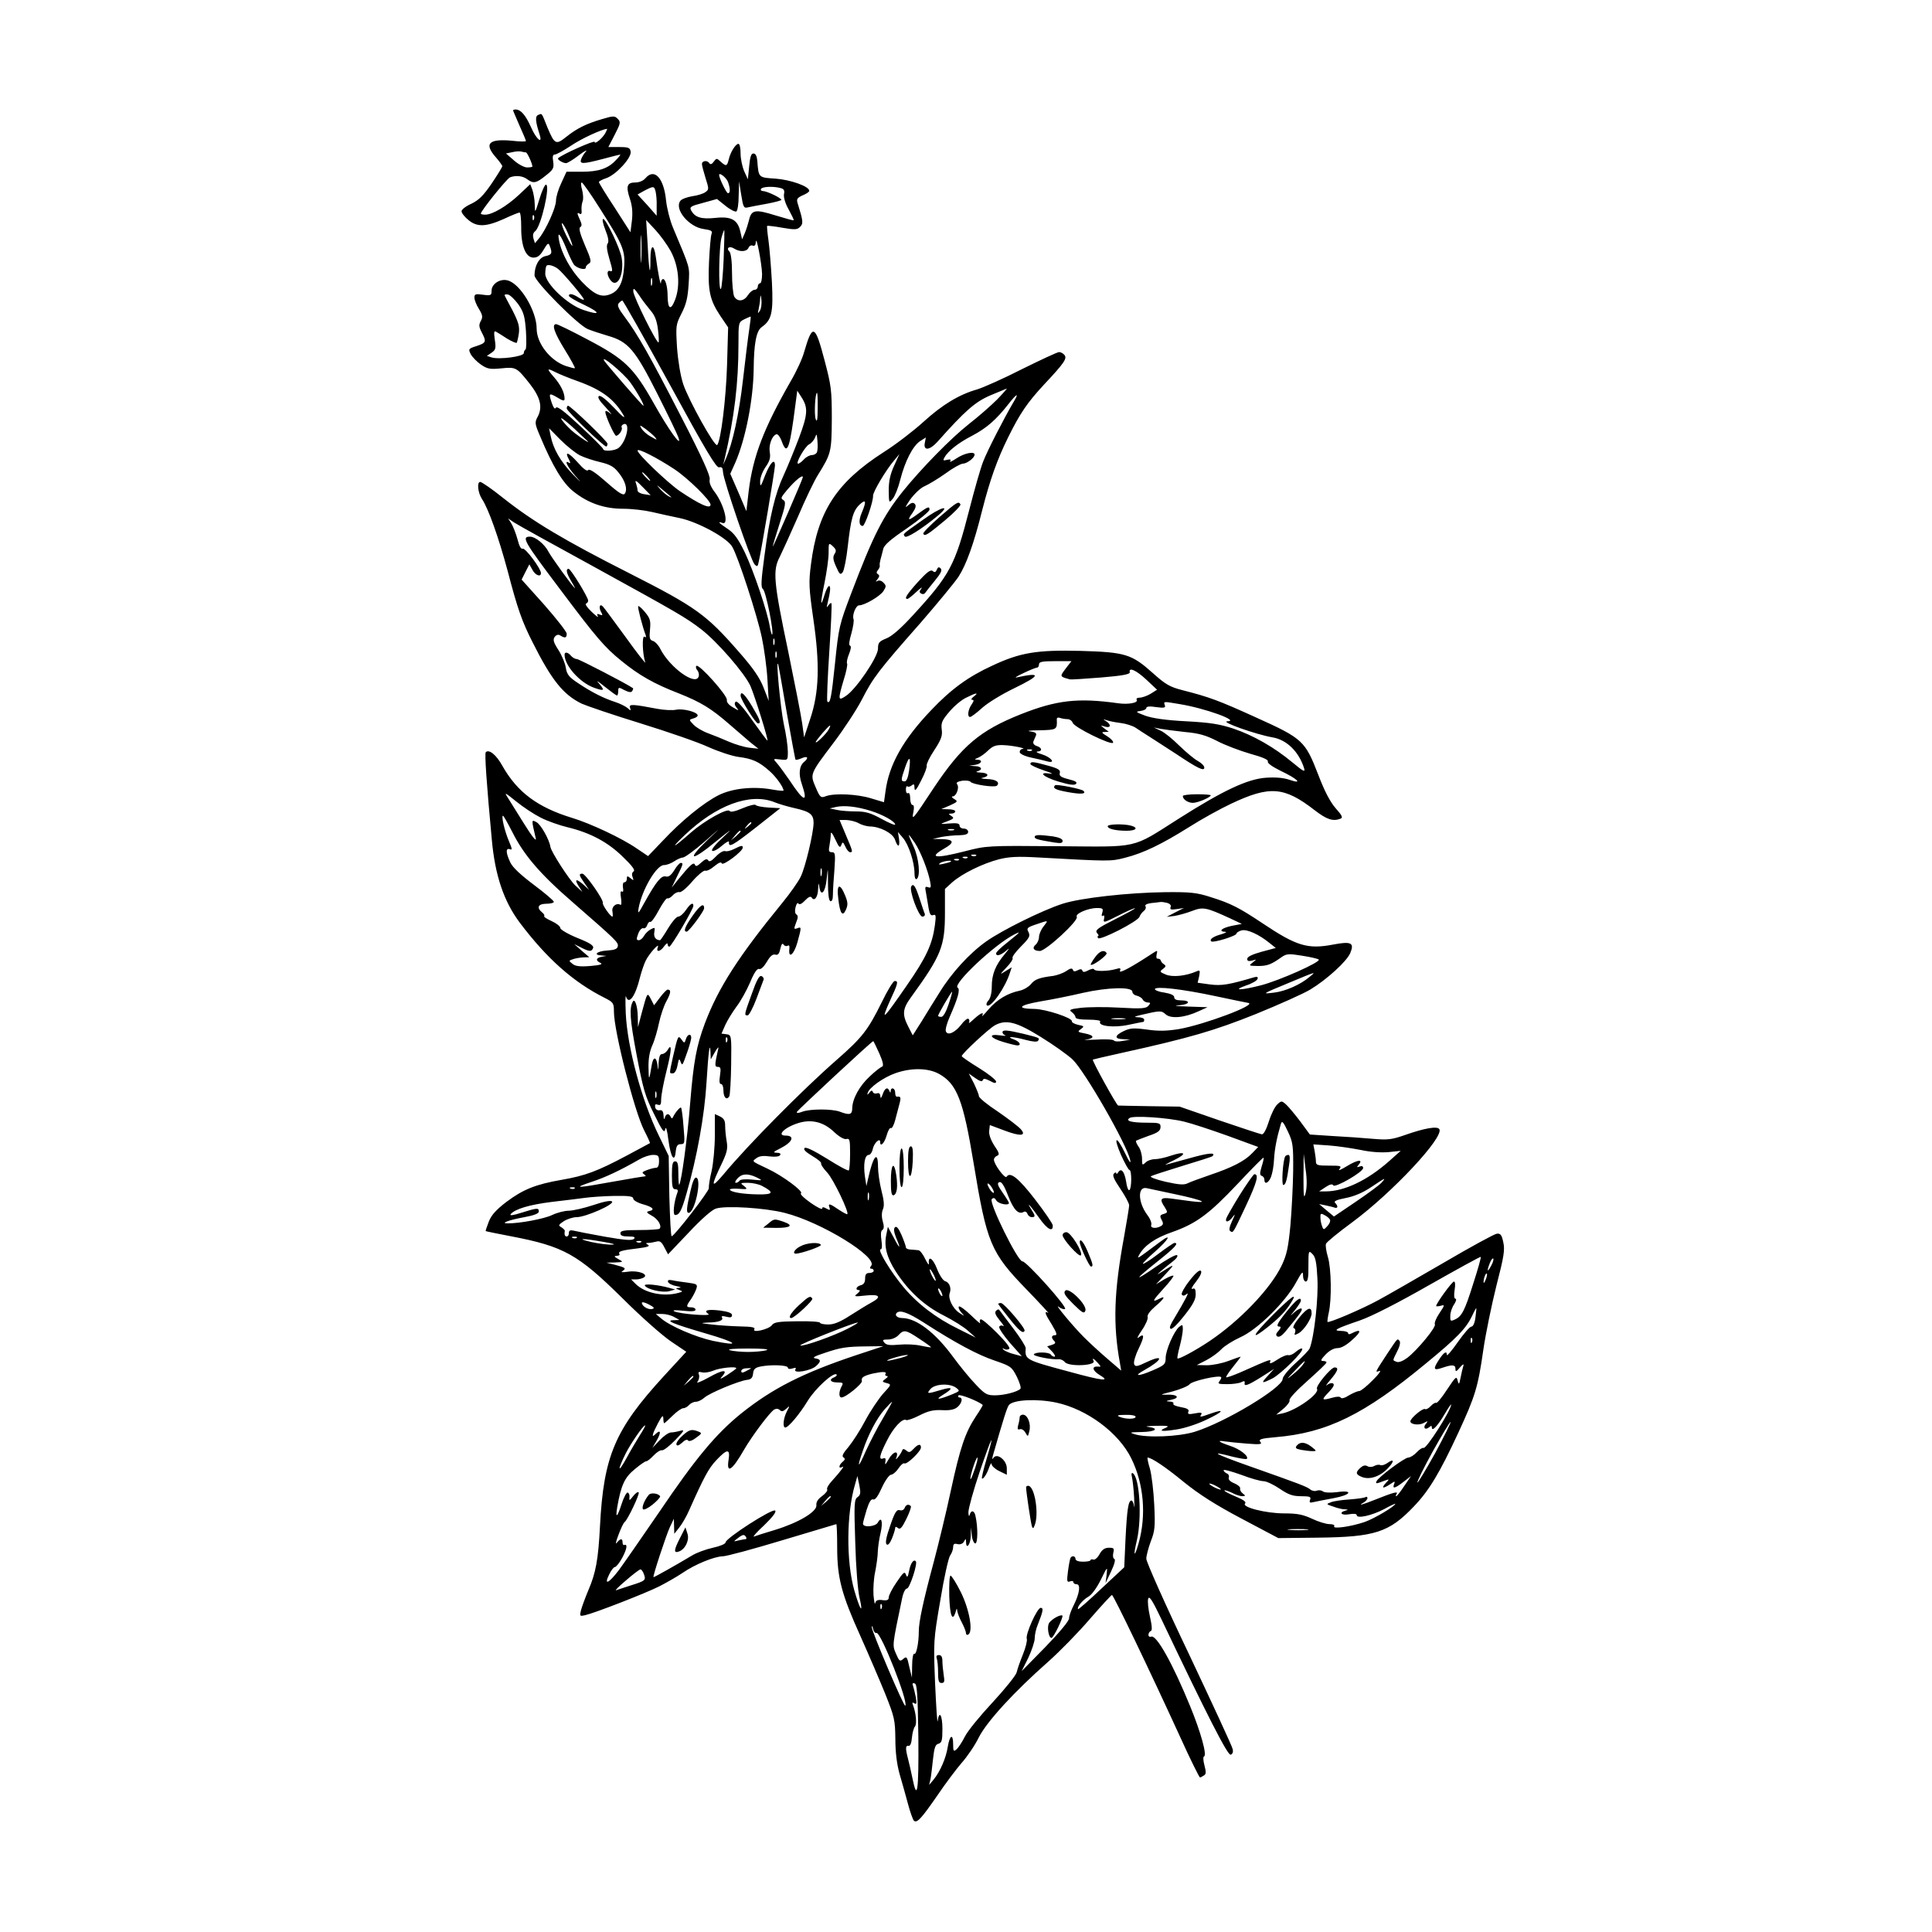 <?xml version="1.0" standalone="no"?>
<!DOCTYPE svg PUBLIC "-//W3C//DTD SVG 20010904//EN"
 "http://www.w3.org/TR/2001/REC-SVG-20010904/DTD/svg10.dtd">
<svg version="1.0" xmlns="http://www.w3.org/2000/svg"
 width="900pt" height="900pt" viewBox="0 0 900 900"
 preserveAspectRatio="xMidYMid meet">
<g transform="translate(0,900) scale(0.1,-0.1)"
fill="#000000" stroke="none">
<path d="M2390 8486 c0 -2 14 -34 30 -71 17 -37 30 -69 30 -72 0 -3 -27 -3
-61 1 -112 11 -136 -12 -79 -77 17 -19 30 -38 30 -41 0 -4 -22 -40 -49 -80
-39 -57 -60 -78 -95 -95 -25 -11 -46 -27 -46 -35 0 -8 14 -26 31 -40 41 -35
83 -33 166 4 36 17 69 30 73 30 5 0 8 -30 8 -67 -1 -89 21 -143 57 -143 19 0
31 9 47 36 19 32 23 35 29 18 13 -33 10 -41 -20 -47 -29 -6 -51 -44 -51 -90 0
-28 202 -231 248 -250 20 -8 62 -22 93 -31 95 -27 127 -64 229 -266 50 -99 95
-192 100 -207 20 -56 -45 34 -116 161 -92 163 -134 204 -306 294 -75 40 -141
72 -147 72 -22 0 -10 -38 40 -119 28 -45 49 -84 47 -86 -1 -2 -20 3 -42 10
-73 25 -136 106 -136 174 0 83 -77 211 -136 225 -35 9 -74 -17 -74 -48 0 -22
-3 -24 -40 -19 -34 5 -40 3 -40 -13 0 -11 9 -34 21 -53 17 -28 19 -38 9 -56
-10 -18 -9 -28 4 -53 23 -44 21 -49 -24 -64 -38 -12 -39 -14 -27 -38 7 -13 28
-35 47 -48 30 -21 43 -23 95 -18 69 7 72 5 133 -72 49 -63 60 -107 38 -151
-16 -29 -15 -34 10 -93 58 -139 106 -219 156 -258 68 -54 143 -80 231 -80 40
0 100 -7 134 -15 34 -8 93 -21 132 -29 83 -18 218 -91 242 -133 28 -47 117
-322 138 -423 11 -52 23 -140 26 -195 l6 -100 -24 62 c-18 46 -48 90 -113 164
-154 177 -202 211 -513 369 -304 154 -448 240 -588 351 -51 41 -99 74 -106 74
-16 0 -11 -50 8 -79 31 -47 78 -180 120 -336 46 -176 66 -233 116 -332 89
-177 143 -244 229 -286 25 -11 148 -53 275 -92 126 -39 268 -88 315 -110 47
-21 110 -42 140 -46 64 -8 96 -22 145 -66 30 -26 65 -75 65 -91 0 -2 -24 0
-52 5 -88 16 -185 6 -250 -26 -71 -36 -173 -119 -261 -213 l-68 -71 -52 35
c-69 48 -216 117 -302 143 -160 49 -255 119 -325 243 -28 51 -62 78 -77 63 -6
-5 4 -149 28 -406 15 -168 56 -289 131 -389 127 -168 250 -277 396 -350 39
-20 42 -24 42 -64 0 -90 95 -462 140 -551 17 -33 29 -60 28 -61 -2 -1 -50 -27
-108 -58 -139 -74 -194 -94 -303 -113 -121 -21 -179 -44 -258 -103 -48 -37
-70 -61 -82 -92 -9 -24 -16 -43 -14 -44 1 -1 54 -12 117 -24 247 -47 312 -84
520 -289 85 -85 187 -175 226 -201 l71 -48 -105 -114 c-228 -249 -280 -372
-297 -699 -8 -155 -19 -217 -55 -300 -15 -36 -30 -77 -34 -93 -6 -26 -5 -27
21 -21 49 12 278 101 344 134 35 18 84 46 109 63 58 40 147 76 186 77 18 0
143 34 279 75 137 41 250 75 251 75 2 0 4 -49 4 -108 0 -142 20 -218 108 -413
38 -85 90 -206 116 -270 43 -108 46 -122 47 -210 0 -62 7 -118 20 -164 11 -38
29 -101 39 -139 10 -38 23 -73 27 -77 14 -14 35 9 109 116 37 55 89 124 114
153 26 29 62 82 80 119 38 74 162 210 324 353 53 47 140 136 193 198 53 61
100 112 103 112 7 0 171 -341 318 -662 47 -104 89 -188 92 -188 3 0 11 4 18 9
11 6 11 16 3 47 -6 22 -7 40 -2 42 15 5 -16 115 -64 232 -81 198 -157 335
-182 326 -7 -3 -13 1 -13 8 0 8 5 16 11 18 7 2 6 23 -4 67 -8 36 -12 73 -8 84
5 14 19 -7 61 -95 212 -446 310 -638 323 -632 9 3 13 13 9 27 -2 12 -94 210
-203 441 -110 230 -199 430 -199 445 0 14 10 51 21 81 19 48 21 69 16 170 -3
63 -12 139 -20 168 -9 28 -13 52 -11 52 18 0 84 -44 169 -114 72 -58 147 -106
270 -171 l170 -90 183 2 c267 3 333 24 449 146 70 73 120 156 207 344 78 169
91 210 116 385 11 76 39 211 61 299 35 135 40 167 32 202 -7 34 -13 42 -30 40
-11 -1 -123 -62 -249 -136 -126 -73 -263 -152 -304 -174 -73 -40 -229 -107
-236 -101 -1 2 1 21 6 43 14 61 12 206 -4 259 -8 27 -12 54 -9 62 3 8 58 53
122 100 187 138 429 397 406 434 -9 15 -68 5 -159 -27 -63 -22 -81 -24 -151
-18 -44 4 -128 10 -187 13 l-106 7 -44 60 c-25 33 -55 69 -66 79 -21 19 -23
19 -42 1 -11 -10 -29 -46 -39 -79 -12 -37 -24 -61 -33 -60 -7 1 -96 30 -198
65 l-185 64 -140 2 c-77 1 -143 3 -146 3 -7 0 -123 210 -118 214 2 1 60 15
129 30 322 71 438 105 632 183 108 44 222 95 253 114 76 46 169 131 185 169
20 48 5 56 -79 40 -120 -23 -171 -7 -331 100 -108 72 -147 92 -240 121 -65 21
-94 24 -210 23 -174 -2 -397 -27 -480 -54 -96 -31 -283 -124 -355 -175 -78
-55 -163 -148 -218 -238 -23 -37 -61 -97 -83 -134 l-42 -66 -21 41 c-29 57
-27 82 14 138 140 193 157 236 157 391 l0 112 34 31 c47 41 141 87 217 107 48
12 88 14 177 9 342 -19 343 -19 410 -2 87 22 171 63 299 143 58 37 147 86 196
109 180 85 247 80 389 -30 57 -44 85 -53 120 -40 13 5 9 14 -22 49 -26 30 -52
80 -81 156 -61 158 -73 169 -288 266 -178 81 -220 96 -345 128 -58 15 -78 26
-138 80 -99 88 -127 97 -338 103 -203 5 -280 -8 -410 -69 -111 -51 -191 -109
-284 -207 -131 -137 -197 -255 -213 -379 l-7 -50 -60 18 c-64 20 -171 25 -211
10 -23 -9 -27 -6 -47 41 -27 63 -28 61 84 209 47 62 106 152 131 200 52 102
78 136 272 356 79 91 159 188 178 216 36 56 71 151 111 312 36 141 70 236 121
339 55 111 89 161 167 245 93 99 108 121 95 137 -6 8 -18 14 -25 14 -8 0 -85
-36 -172 -79 -86 -44 -181 -86 -210 -95 -85 -24 -163 -72 -250 -151 -45 -41
-128 -105 -185 -141 -221 -142 -308 -277 -339 -522 -11 -84 -10 -110 11 -256
31 -212 27 -342 -15 -466 l-28 -85 -9 65 c-5 36 -34 184 -64 330 -70 333 -74
383 -40 447 13 27 52 112 86 190 33 78 74 163 91 190 62 100 64 107 65 263 0
134 -3 155 -34 272 -44 168 -56 172 -95 38 -8 -30 -36 -91 -62 -135 -126 -220
-176 -350 -196 -511 l-11 -95 -37 87 -38 87 23 51 c48 110 84 292 86 436 1
119 12 178 37 196 47 33 55 67 48 209 -4 72 -11 159 -16 195 -5 35 -8 66 -6
68 2 1 34 -2 71 -9 58 -10 69 -9 82 4 16 16 15 26 -12 113 -5 17 0 23 24 34
17 7 31 16 31 21 0 21 -88 52 -158 57 -79 5 -78 4 -84 82 -2 23 -8 35 -18 35
-11 0 -16 -16 -20 -60 l-6 -60 -17 37 c-9 21 -17 58 -17 83 0 25 -4 45 -10 45
-13 0 -37 -38 -45 -72 -8 -33 -12 -34 -38 -11 -18 17 -19 17 -32 0 -8 -12 -15
-14 -20 -8 -9 16 -35 13 -35 -3 0 -7 8 -37 17 -66 16 -50 16 -53 -1 -65 -9 -7
-37 -16 -61 -19 -24 -4 -49 -13 -55 -21 -31 -38 39 -123 109 -132 34 -5 41 -9
36 -22 -4 -9 -9 -68 -12 -131 -6 -135 3 -177 53 -252 l36 -53 -5 -175 c-5
-161 -29 -354 -46 -373 -11 -11 -132 207 -158 283 -13 40 -24 106 -29 170 -6
103 -6 107 21 160 22 43 29 73 33 136 5 86 9 68 -73 264 -14 33 -28 89 -32
125 -10 105 -54 154 -96 105 -10 -12 -29 -20 -47 -20 -39 0 -45 -17 -26 -75
11 -32 14 -62 10 -101 l-7 -56 -73 114 c-41 62 -74 116 -74 120 0 3 15 12 34
18 45 15 118 94 114 123 -3 19 -9 22 -54 22 l-50 0 30 58 c27 52 28 59 14 73
-14 15 -21 15 -74 -1 -72 -21 -117 -43 -168 -84 -46 -37 -53 -33 -86 46 -28
70 -24 65 -42 58 -16 -6 -14 -30 6 -92 15 -48 -16 -21 -40 34 -25 56 -47 82
-71 83 -7 0 -13 -2 -13 -4z m431 -104 c-13 -25 -51 -57 -51 -43 0 9 -151 -58
-170 -76 -6 -5 21 -23 37 -23 6 0 33 16 60 37 26 20 41 27 32 17 -9 -10 -19
-27 -22 -36 -8 -23 8 -23 103 2 41 11 77 20 79 20 3 0 -6 -12 -20 -26 -36 -39
-80 -54 -159 -54 l-71 0 -24 -52 c-14 -29 -25 -66 -25 -83 0 -32 -46 -134 -78
-174 l-20 -24 -7 22 c-4 15 -2 26 8 34 28 22 72 217 50 217 -5 0 -19 -30 -30
-67 -21 -68 -21 -68 -22 -26 0 23 -6 54 -11 69 l-10 26 -53 -50 c-57 -53 -123
-92 -157 -92 -11 0 -20 2 -20 5 0 13 121 163 136 169 27 10 59 7 80 -9 28 -21
42 -19 86 17 36 28 39 35 35 65 -4 23 -2 33 7 33 8 0 42 19 77 42 49 33 138
74 167 78 1 0 -2 -8 -7 -18z m-371 -92 c6 0 30 -52 30 -66 0 -2 -11 -4 -25 -4
-13 0 -41 15 -61 33 l-37 32 29 6 c16 4 35 5 42 3 8 -2 17 -4 22 -4z m941
-137 c11 -31 12 -53 0 -53 -7 0 -41 70 -41 85 0 14 33 -12 41 -32z m-596 -125
c107 -168 119 -196 112 -275 -5 -71 -25 -109 -65 -124 -41 -16 -73 -2 -130 57
-54 56 -96 132 -108 195 -9 47 7 28 35 -41 12 -30 27 -62 34 -72 14 -18 56
-29 56 -14 -1 5 6 13 14 18 13 7 11 19 -18 85 -23 54 -30 80 -22 85 8 5 8 13
-1 33 -15 32 -15 38 -1 29 7 -4 10 3 8 17 -1 13 1 31 5 41 4 9 3 32 -2 52 -6
20 -7 36 -2 36 4 0 43 -55 85 -122z m689 6 c12 3 51 10 89 17 37 7 67 15 67
18 -1 9 -68 41 -86 41 -8 0 -12 5 -9 10 7 11 57 13 91 4 16 -4 20 -11 16 -29
-2 -15 6 -43 22 -71 14 -26 25 -48 23 -50 -1 -2 -40 9 -86 23 -93 29 -111 26
-122 -23 -4 -16 -12 -42 -19 -59 l-13 -30 -8 35 c-12 56 -42 73 -116 65 -66
-7 -95 2 -113 34 -9 17 -3 21 55 36 l65 18 40 -32 c22 -18 45 -29 50 -26 6 3
11 36 11 73 l2 67 10 -63 c9 -57 12 -63 31 -58z m-430 74 c3 -13 6 -43 5 -68
l0 -45 -44 50 -45 49 32 18 c43 22 45 22 52 -4z m-567 -130 c-3 -8 -6 -5 -6 6
-1 11 2 17 5 13 3 -3 4 -12 1 -19z m637 -147 c38 -70 46 -161 21 -227 -20 -52
-34 -45 -35 16 0 44 -10 80 -21 80 -5 0 -10 -8 -10 -17 -1 -19 -13 40 -24 120
-9 65 -25 59 -25 -10 0 -91 -7 -57 -13 67 l-7 115 43 -46 c23 -25 55 -69 71
-98z m-476 77 c29 -69 22 -71 -11 -3 -15 30 -23 55 -19 55 4 0 18 -23 30 -52z
m339 -120 c-2 -29 -3 -6 -3 52 0 58 1 81 3 53 2 -29 2 -77 0 -105z m384 5 c-3
-72 -9 -135 -13 -139 -12 -11 -9 196 3 239 6 22 12 37 13 35 1 -1 0 -62 -3
-135z m179 -70 c0 -24 -4 -43 -10 -43 -5 0 -10 -7 -10 -15 0 -8 -7 -15 -15
-15 -8 0 -22 -11 -31 -25 -19 -30 -49 -32 -64 -6 -5 11 -10 60 -10 108 0 55
-5 94 -12 101 -17 17 0 28 22 14 27 -17 59 -15 67 4 3 8 12 13 19 10 9 -4 14
2 15 17 2 35 28 -103 29 -150z m-950 24 c22 -17 120 -133 120 -142 0 -4 -11 0
-25 9 -26 17 -45 21 -45 8 0 -5 32 -24 71 -42 79 -38 77 -51 -3 -24 -74 24
-178 123 -178 169 0 17 3 34 6 37 7 8 35 0 54 -15z m437 -74 c-3 -10 -5 -4 -5
12 0 17 2 24 5 18 2 -7 2 -21 0 -30z m-6 -120 c20 -23 29 -48 34 -88 4 -31 5
-58 3 -60 -8 -8 -118 214 -118 238 0 18 4 15 27 -18 14 -22 39 -54 54 -72z
m-617 30 c25 -36 31 -56 36 -125 3 -46 2 -84 -2 -86 -4 -2 -8 -10 -8 -17 0
-16 -115 -31 -150 -20 l-22 7 22 15 c19 13 21 21 15 60 -5 36 -4 44 7 37 7 -4
30 -18 51 -32 22 -13 41 -21 44 -19 2 3 7 23 10 44 4 32 -2 52 -28 104 -19 35
-36 68 -38 72 -2 5 5 7 15 5 10 -2 31 -22 48 -45z m1126 -30 c-10 -16 -11 -15
-6 7 3 14 7 36 7 50 2 19 3 18 6 -7 2 -18 -1 -41 -7 -50z m-420 -344 c168
-308 217 -390 230 -386 13 3 17 -2 18 -22 1 -36 130 -413 147 -430 12 -12 15
-11 19 10 12 50 76 431 76 450 0 37 -22 14 -46 -46 -19 -51 -23 -56 -23 -30
-1 17 10 47 25 69 20 28 24 45 20 69 -6 33 10 78 31 84 6 2 17 -12 24 -31 23
-65 35 -43 55 99 l18 135 18 -28 c33 -50 32 -80 -10 -192 -22 -58 -54 -136
-71 -173 -40 -85 -66 -194 -90 -377 -16 -119 -17 -146 -7 -154 14 -11 52 -203
43 -212 -2 -3 -7 14 -11 37 -11 69 -75 259 -117 347 -31 63 -49 88 -79 108
-42 28 -50 37 -25 28 33 -13 8 88 -38 147 -17 23 -24 42 -21 56 4 15 -35 102
-132 290 -146 284 -204 387 -265 468 -28 37 -35 53 -27 62 6 7 14 13 17 13 4
0 103 -176 221 -391z m370 255 c-5 -32 -18 -138 -29 -234 -18 -157 -48 -296
-81 -370 l-11 -25 6 25 c46 196 65 354 65 537 0 101 0 102 28 116 15 7 28 13
29 12 1 -1 -2 -28 -7 -61z m-555 -244 c32 -44 69 -110 62 -110 -5 0 -170 191
-182 209 -20 34 89 -57 120 -99z m-345 45 c16 -8 62 -27 102 -41 111 -40 170
-84 213 -159 10 -18 -7 -5 -43 34 -37 39 -65 61 -72 56 -8 -5 2 -22 32 -53 23
-26 33 -38 21 -28 -15 12 -23 15 -23 7 0 -19 42 -111 50 -111 13 0 32 29 26
39 -3 5 1 11 9 15 34 12 13 -83 -24 -111 -18 -14 -71 -17 -71 -5 0 4 -48 52
-106 106 -74 69 -108 95 -114 87 -5 -9 -11 -2 -19 20 -16 48 -14 50 24 28 29
-18 35 -18 35 -6 0 28 -18 64 -50 101 -35 40 -33 43 10 21z m2055 -126 c-28
-28 -86 -79 -131 -114 -85 -67 -221 -206 -309 -315 -92 -115 -138 -206 -240
-475 -55 -144 -58 -157 -75 -323 -17 -165 -23 -193 -36 -180 -3 3 1 107 9 229
8 123 13 226 10 229 -2 2 -9 -2 -14 -10 -8 -12 -9 -11 -5 5 14 58 17 85 8 85
-5 0 -14 -18 -21 -41 -20 -66 -20 -41 0 56 10 50 19 112 19 139 0 48 0 49 19
32 16 -15 18 -22 9 -36 -9 -14 -8 -27 7 -60 16 -36 20 -40 31 -25 6 9 17 62
23 118 15 132 25 168 56 197 29 27 32 15 10 -37 -16 -37 -14 -63 4 -63 10 0
50 115 48 141 0 18 59 118 98 164 l25 30 -25 -55 c-18 -39 -25 -72 -25 -115 1
-59 1 -60 19 -38 10 12 26 52 35 89 22 86 58 156 92 179 l27 17 -5 -26 c-7
-37 23 -34 59 6 129 145 176 186 246 216 40 17 74 31 77 32 2 0 -18 -23 -45
-51z m-836 -41 c0 -53 -3 -67 -9 -51 -8 20 -3 123 6 123 2 0 4 -33 3 -72z
m913 30 c-42 -71 -122 -226 -142 -278 -12 -30 -41 -132 -65 -226 -66 -257 -90
-303 -263 -491 -55 -60 -97 -97 -123 -107 -34 -14 -39 -20 -39 -48 0 -39 -104
-192 -151 -221 -35 -23 -36 -17 -9 75 12 37 19 72 16 77 -3 5 1 25 9 44 9 22
11 37 5 39 -7 2 -4 23 6 57 8 29 13 59 10 67 -7 19 11 64 26 64 25 0 97 42
113 66 14 22 14 26 0 40 -8 9 -20 12 -27 8 -10 -6 -10 -4 0 8 9 12 10 18 2 23
-8 5 -8 10 0 20 6 7 10 17 8 21 -1 5 1 18 4 29 3 11 9 32 12 46 4 20 33 45
111 98 58 40 105 79 105 87 0 17 -8 14 -57 -22 -43 -32 -49 -30 -22 7 15 22
18 34 10 42 -8 8 -17 5 -33 -9 -14 -13 -10 -3 12 29 20 27 49 55 67 62 18 8
62 34 97 59 35 26 72 46 81 46 19 0 55 27 55 42 0 17 -48 7 -84 -17 -21 -14
-34 -20 -30 -14 5 9 1 10 -14 7 -18 -5 -20 -3 -13 10 17 31 65 69 131 103 66
35 110 73 168 147 39 50 51 55 24 10z m-1987 -181 c18 -17 -18 5 -57 35 -21
16 -48 44 -60 61 -19 28 32 -14 117 -96z m316 17 c12 -15 10 -15 -19 2 -19 10
-38 28 -44 38 -10 18 -8 17 19 -2 16 -12 36 -29 44 -38z m-350 -85 c22 -11 65
-25 96 -32 45 -11 63 -21 84 -48 32 -39 43 -78 30 -98 -7 -11 -26 0 -86 53
-51 45 -80 64 -85 56 -5 -7 -22 5 -49 36 -42 47 -63 55 -41 14 8 -15 8 -20 1
-16 -25 16 -9 -17 30 -62 32 -36 28 -33 -13 9 -57 59 -91 118 -103 179 l-7 35
52 -53 c29 -29 70 -62 91 -73z m1105 15 c-3 -8 -14 -14 -24 -14 -10 0 -27 -9
-37 -20 -10 -11 -22 -20 -27 -20 -14 0 31 79 51 90 11 5 23 20 28 32 7 20 8
18 11 -16 2 -21 1 -44 -2 -52z m-664 -80 c63 -42 168 -145 168 -165 0 -22 -49
0 -143 63 -58 40 -197 173 -197 189 0 13 90 -33 172 -87z m-127 -34 c10 -11
16 -20 13 -20 -3 0 -13 9 -23 20 -10 11 -16 20 -13 20 3 0 13 -9 23 -20z m725
-3 c0 -8 -140 -330 -140 -323 0 6 15 54 32 108 27 83 30 100 18 108 -12 7 -12
11 0 27 40 52 90 97 90 80z m-742 -50 l33 -34 -31 5 c-16 2 -30 10 -30 17 0 7
-3 20 -6 29 -9 24 -2 20 34 -17z m127 -41 c6 -4 1 -4 -10 2 -11 6 -29 21 -40
34 -19 22 -19 22 10 -2 17 -14 35 -29 40 -34z m-355 -328 c389 -214 424 -234
497 -290 74 -57 202 -204 229 -264 21 -49 85 -254 79 -254 -2 0 -34 43 -71 95
-44 63 -71 92 -77 86 -7 -7 -5 -16 4 -27 13 -16 11 -16 -17 1 -19 11 -30 24
-28 34 5 19 -130 170 -142 159 -4 -4 -2 -14 5 -21 6 -8 9 -21 5 -30 -16 -42
-134 44 -178 130 -8 17 -24 34 -34 37 -16 5 -18 14 -14 54 4 41 0 52 -23 80
-15 18 -29 31 -32 28 -4 -3 20 -96 35 -135 3 -9 1 -12 -6 -7 -12 7 -9 -84 4
-119 4 -11 -37 41 -90 115 -54 74 -102 139 -107 144 -14 16 -21 -1 -10 -23 10
-17 9 -20 -5 -14 -13 5 -15 3 -9 -8 4 -8 -9 2 -29 21 -20 19 -32 36 -26 38 5
2 10 8 10 14 0 15 -81 148 -91 148 -15 0 -10 -21 13 -59 12 -20 19 -34 16 -31
-15 13 -110 145 -123 170 -18 35 -61 70 -86 70 -41 0 -29 -21 140 -245 168
-224 208 -271 285 -333 83 -68 154 -108 268 -152 103 -41 151 -70 238 -146 31
-27 73 -63 94 -81 l39 -31 -44 5 c-24 3 -66 16 -94 28 -27 12 -71 30 -96 39
-25 9 -56 27 -68 40 -22 23 -22 23 -2 29 12 3 21 9 21 14 0 16 -66 33 -99 27
-17 -4 -57 -2 -89 4 -115 22 -134 23 -127 5 5 -15 4 -15 -12 -1 -10 8 -36 21
-58 28 -52 17 -107 44 -171 87 -43 28 -53 41 -58 71 -3 21 -18 58 -34 83 -24
37 -27 49 -18 62 8 10 17 13 27 6 21 -13 29 -11 29 9 0 9 -48 70 -105 135
l-105 117 18 36 18 35 14 -25 c13 -26 40 -36 40 -16 0 21 -72 118 -85 114 -8
-3 -16 11 -24 43 -7 26 -20 59 -28 73 l-16 25 28 -19 c16 -11 185 -104 375
-208z m837 -360 c-3 -7 -5 -2 -5 12 0 14 2 19 5 13 2 -7 2 -19 0 -25z m10 -60
c-3 -7 -5 -2 -5 12 0 14 2 19 5 13 2 -7 2 -19 0 -25z m1347 -53 c-28 -37 -28
-37 21 -50 6 -1 71 3 145 9 98 8 134 15 133 24 -6 26 30 10 78 -35 l49 -46
-30 -19 c-17 -10 -40 -18 -51 -18 -11 0 -17 -4 -14 -10 9 -14 -39 -23 -87 -16
-186 26 -285 15 -452 -51 -191 -76 -275 -147 -406 -343 -98 -149 -104 -156
-95 -112 4 20 3 32 -4 32 -6 0 -11 14 -11 31 0 17 -4 28 -10 24 -6 -3 -10 4
-10 16 0 12 3 19 7 16 3 -4 12 -2 20 4 10 9 13 6 13 -12 1 -18 9 -9 31 35 17
32 28 63 26 70 -2 6 13 38 35 71 32 49 39 67 35 96 -4 31 1 43 35 83 22 26 57
56 79 66 45 23 62 26 35 5 -11 -8 -14 -15 -7 -15 9 0 8 -6 -3 -22 -17 -24 -21
-58 -7 -58 5 0 31 19 57 43 27 24 93 64 147 90 126 61 130 77 12 51 -11 -2 4
7 34 21 29 14 57 25 62 25 5 0 9 7 9 15 0 12 15 15 76 15 l75 0 -27 -35z
m-1299 -205 c21 -118 39 -217 41 -219 2 -2 15 1 29 7 27 12 34 2 11 -17 -23
-19 -27 -57 -11 -103 31 -91 10 -85 -57 17 -23 33 -49 69 -59 80 -19 21 -18
21 16 17 35 -4 35 -4 35 37 0 23 -8 81 -19 129 -15 72 -38 311 -26 277 2 -5
20 -107 40 -225z m1830 40 c118 -19 283 -79 223 -80 -39 -1 134 -62 210 -75
66 -11 123 -67 147 -144 6 -20 -3 -15 -54 27 -84 70 -181 126 -276 158 -64 21
-108 28 -220 34 -96 5 -156 14 -190 26 -45 17 -47 19 -22 22 15 2 27 8 27 14
0 7 16 9 46 4 38 -5 45 -3 40 9 -6 18 -8 18 69 5z m-523 -70 c11 0 22 -8 25
-17 6 -21 180 -106 188 -93 3 5 -9 19 -27 30 -26 16 -29 20 -13 20 l20 1 -20
15 c-20 16 -20 16 3 9 26 -8 30 9 5 25 -16 10 -16 11 2 5 11 -4 40 -10 65 -13
25 -3 56 -13 70 -22 14 -10 46 -30 71 -46 25 -16 77 -50 116 -75 103 -69 133
-83 133 -65 0 9 -14 22 -30 31 -17 9 -55 41 -86 71 -30 30 -69 62 -87 70 l-32
15 30 -6 c17 -3 68 -10 115 -15 67 -6 99 -16 150 -42 36 -19 105 -45 153 -59
58 -16 86 -28 83 -36 -3 -8 20 -24 58 -43 80 -38 108 -65 44 -43 -29 10 -65
13 -111 10 -85 -6 -197 -58 -405 -190 -225 -143 -180 -132 -567 -129 -326 3
-331 2 -428 -23 -141 -36 -175 -32 -97 13 48 27 44 42 -13 43 l-42 1 40 9 c22
4 59 8 83 8 30 1 42 5 42 16 0 8 -9 15 -20 15 -11 0 -20 6 -20 14 0 10 -12 13
-47 10 -45 -4 -46 -3 -18 7 40 15 42 18 25 29 -13 8 -12 10 3 10 9 0 17 5 17
10 0 6 -15 10 -32 10 l-33 1 40 17 c37 17 38 19 20 30 -11 6 -14 12 -7 12 17
0 32 42 21 56 -7 8 1 13 23 17 18 2 36 0 39 -5 8 -12 112 -28 123 -18 16 16
-5 30 -47 31 -23 1 -32 4 -19 6 33 7 27 23 -10 24 -18 1 -25 3 -15 6 27 7 20
23 -10 24 l-28 2 28 4 c30 5 37 23 10 24 -15 0 -14 2 3 9 12 5 33 20 47 34 21
20 35 26 69 25 42 -1 115 -16 91 -18 -7 0 -13 -7 -13 -14 0 -8 21 -19 53 -26
28 -6 63 -14 76 -18 41 -11 19 19 -25 33 -21 6 -31 12 -21 13 24 1 22 18 -4
26 -12 4 -18 12 -15 21 3 8 9 20 12 28 4 11 -4 16 -28 19 -18 2 2 5 45 5 80 2
82 3 80 50 -1 8 5 11 14 8 8 -3 24 -6 35 -6z m-1111 -47 c-11 -21 -61 -70 -61
-60 0 7 60 77 66 77 3 0 0 -8 -5 -17z m946 -99 c-3 -3 -12 -4 -19 -1 -8 3 -5
6 6 6 11 1 17 -2 13 -5z m-572 -93 c-5 -34 -12 -51 -21 -51 -18 0 -18 6 2 64
20 59 28 53 19 -13z m-1716 -220 c31 -16 88 -36 126 -45 107 -26 188 -70 257
-138 42 -40 58 -62 50 -67 -8 -5 -10 -15 -5 -27 6 -17 5 -17 -10 -5 -15 12
-17 11 -17 -3 0 -9 -5 -16 -11 -16 -7 0 -9 -10 -7 -25 3 -15 1 -22 -5 -18 -7
4 -8 -7 -4 -31 3 -20 2 -34 -3 -31 -18 11 -42 -8 -37 -31 2 -13 2 -24 0 -24
-10 0 -48 55 -45 64 5 14 -81 136 -95 136 -18 0 -16 -7 9 -43 l22 -32 -25 23
c-34 30 -45 28 -24 -5 l18 -28 -33 30 c-30 29 -112 156 -116 180 -5 34 -45
105 -65 115 -24 13 -24 13 -3 -76 3 -17 -18 10 -53 66 -32 52 -68 108 -78 125
-17 26 -12 23 39 -18 33 -27 85 -61 115 -76z m1086 73 c22 -9 66 -22 98 -29
71 -16 87 -29 87 -69 -1 -48 -38 -205 -60 -250 -11 -23 -49 -77 -85 -121 -207
-253 -298 -396 -361 -561 -40 -107 -53 -178 -69 -373 -13 -165 -41 -369 -51
-380 -2 -2 -4 21 -4 52 0 44 -3 57 -15 57 -12 0 -15 -14 -15 -65 0 -53 3 -65
16 -65 11 0 14 -5 9 -17 -16 -44 -22 -103 -10 -103 20 0 30 20 53 100 49 169
84 365 93 515 9 146 16 201 19 140 l1 -30 20 35 c11 19 18 26 15 15 -17 -76
-18 -85 -2 -85 13 0 15 -7 10 -40 -4 -27 -3 -40 5 -40 6 0 11 -13 11 -29 0
-33 14 -48 27 -29 4 7 8 75 9 150 2 136 1 137 -22 140 l-23 3 18 41 c10 22 34
60 52 85 19 24 47 75 63 112 19 46 33 66 42 63 9 -3 22 10 36 33 15 26 27 37
39 34 13 -4 19 4 24 27 5 22 10 28 15 20 4 -7 13 -9 19 -6 7 5 10 -1 8 -15 -5
-47 21 -27 37 29 20 72 20 76 1 68 -18 -6 -18 -5 -5 30 8 19 8 29 0 34 -7 4
-8 18 -4 34 4 16 10 23 13 17 5 -7 16 -2 31 14 16 17 26 21 31 14 12 -20 29 1
30 39 2 31 3 33 6 9 7 -47 28 -24 34 39 6 57 6 56 6 -20 0 -52 4 -81 11 -84 8
-2 12 9 12 30 0 18 3 70 7 116 5 74 4 82 -12 82 -14 0 -16 6 -11 31 3 17 6 41
6 53 0 14 7 6 21 -24 17 -37 22 -42 28 -27 6 17 8 16 19 -7 6 -14 16 -26 22
-26 14 0 13 3 -20 81 l-29 69 32 0 c18 -1 43 -7 57 -15 14 -8 36 -14 50 -15
49 0 108 -31 119 -61 13 -39 24 -37 19 3 l-5 32 23 -27 c27 -31 54 -115 54
-164 0 -20 4 -32 10 -28 19 12 11 98 -15 153 -13 28 -23 52 -21 52 2 0 14 -17
28 -37 27 -41 61 -128 71 -180 5 -27 4 -31 -10 -26 -14 5 -15 1 -9 -28 3 -19
9 -51 12 -71 5 -27 10 -35 21 -31 13 5 14 -2 8 -48 -12 -88 -40 -149 -131
-280 -110 -159 -123 -172 -80 -75 40 86 42 96 24 96 -7 0 -34 -44 -60 -98 -65
-131 -90 -164 -211 -270 -159 -139 -415 -398 -526 -532 -59 -70 -61 -59 -9 49
25 53 29 70 23 105 -4 22 -7 55 -7 72 0 24 -6 34 -24 43 l-24 11 0 -100 c0
-54 -7 -129 -15 -165 -9 -36 -14 -72 -13 -80 3 -12 -160 -223 -173 -224 -4 -1
-8 83 -11 187 l-3 187 -46 95 c-80 163 -147 413 -154 570 -2 52 -2 87 1 78 13
-42 44 1 65 88 7 27 19 63 27 79 17 34 67 89 56 62 -9 -25 12 -21 30 5 9 12
16 17 16 10 0 -6 3 -12 8 -12 9 0 112 175 112 190 0 19 -15 10 -35 -20 -11
-16 -27 -30 -35 -30 -9 0 -30 -25 -48 -55 -18 -30 -35 -55 -37 -55 -20 0 -31
15 -27 37 4 23 3 24 -16 14 -12 -6 -26 -20 -32 -31 -6 -11 -17 -20 -24 -20
-12 0 -12 6 -3 30 6 17 17 28 24 26 6 -3 15 4 18 15 4 10 10 17 14 14 5 -2 23
22 40 55 18 33 36 58 40 55 5 -2 16 4 26 15 9 10 23 16 30 14 7 -3 34 19 60
50 26 30 53 52 60 50 7 -3 26 6 43 21 21 17 32 21 34 13 5 -14 98 56 98 73 0
12 -6 11 -40 -6 -16 -8 -35 -13 -42 -10 -8 3 -27 -8 -43 -25 -20 -21 -31 -27
-36 -18 -6 9 -14 6 -32 -10 -19 -18 -26 -20 -30 -10 -6 14 -23 -2 -80 -72
l-28 -35 25 52 c29 58 30 63 17 63 -5 0 -19 -15 -30 -34 -15 -24 -27 -33 -40
-29 -21 5 -45 -25 -99 -122 -29 -53 -32 -56 -27 -25 16 86 83 200 118 200 13
0 33 8 47 17 13 9 32 18 41 18 10 1 55 34 101 74 82 72 82 72 14 8 -102 -98
-76 -102 39 -7 72 58 82 65 36 22 -39 -36 -60 -61 -53 -66 6 -3 26 7 45 24 19
17 34 24 33 18 -3 -29 15 -19 125 67 l114 90 -55 3 c-30 2 -57 7 -60 12 -3 4
-30 -2 -60 -15 -35 -15 -57 -20 -61 -13 -10 15 -117 -45 -180 -100 -84 -74
-101 -81 -30 -13 147 140 303 198 416 155z m450 -41 c56 -17 115 -50 115 -64
0 -5 -28 7 -63 26 -51 28 -75 35 -119 35 -31 0 -71 3 -89 7 l-34 7 30 7 c38 8
96 2 160 -18z m-1669 -98 c54 -108 130 -197 284 -330 202 -176 211 -185 208
-203 -2 -13 -16 -18 -51 -20 -47 -3 -66 -21 -24 -23 l22 -2 -22 -4 c-27 -5
-30 -18 -5 -29 11 -6 -3 -10 -48 -14 -49 -4 -70 -1 -83 10 -18 14 -18 15 0 21
10 4 32 8 48 9 l30 1 -35 30 -35 31 32 -16 c39 -20 49 -20 56 -2 4 11 -16 24
-74 47 -44 18 -79 39 -79 46 0 8 -18 22 -40 32 -22 10 -38 20 -35 23 3 3 -1
11 -10 18 -27 22 -18 40 20 40 19 0 35 4 35 9 0 5 -42 41 -93 79 -61 46 -100
82 -110 105 -21 44 -22 68 -2 61 12 -5 11 2 -4 37 -20 46 -37 119 -28 119 3 0
22 -34 43 -75z m1114 41 c0 -2 -8 -10 -17 -17 -16 -13 -17 -12 -4 4 13 16 21
21 21 13z m943 -33 c-7 -2 -19 -2 -25 0 -7 3 -2 5 12 5 14 0 19 -2 13 -5z
m-993 -6 c0 -2 -10 -12 -22 -23 l-23 -19 19 23 c18 21 26 27 26 19z m1097
-113 c-3 -3 -12 -4 -19 -1 -8 3 -5 6 6 6 11 1 17 -2 13 -5z m-40 -10 c-3 -3
-12 -4 -19 -1 -8 3 -5 6 6 6 11 1 17 -2 13 -5z m-40 -10 c-3 -3 -12 -4 -19 -1
-8 3 -5 6 6 6 11 1 17 -2 13 -5z m-38 -8 c-2 -2 -17 -6 -34 -10 -22 -5 -26 -4
-15 4 14 9 59 15 49 6z m-602 -63 c-3 -10 -5 -4 -5 12 0 17 2 24 5 18 2 -7 2
-21 0 -30z m1610 -129 c13 -4 20 -11 16 -20 -4 -11 2 -13 28 -9 l34 5 -40 -20
-40 -21 35 4 c19 3 56 13 82 23 52 20 65 18 178 -34 l55 -26 -47 -9 c-47 -10
-65 -26 -30 -28 9 0 1 -5 -18 -11 -38 -10 -57 -24 -48 -33 8 -9 118 25 118 36
0 5 11 11 24 15 26 6 81 -19 130 -59 l29 -23 -67 -18 c-43 -12 -66 -23 -66
-33 0 -10 6 -12 23 -8 22 7 22 7 2 -9 -19 -15 -18 -15 25 -16 44 0 62 7 111
42 22 15 33 16 94 6 39 -6 74 -14 78 -18 12 -11 -184 -98 -269 -120 -94 -24
-137 -25 -70 -1 28 9 52 23 54 31 3 9 -1 11 -14 8 -119 -35 -152 -41 -207 -34
l-58 8 7 30 c5 28 4 30 -12 23 -51 -22 -112 -28 -143 -15 -29 12 -30 14 -14
26 15 11 15 15 5 22 -8 5 -14 13 -15 18 -1 5 -7 8 -13 8 -7 -1 -9 7 -6 20 5
20 4 20 -19 5 -97 -64 -157 -96 -152 -82 5 13 2 15 -18 9 -36 -11 -99 -12
-102 -2 -2 5 -14 3 -27 -4 -17 -9 -25 -10 -28 -2 -2 8 -9 9 -22 2 -13 -7 -20
-6 -22 2 -3 9 -12 8 -32 -6 -15 -10 -42 -19 -59 -22 -65 -8 -87 -16 -105 -39
-10 -12 -33 -26 -52 -30 -57 -12 -105 -41 -145 -87 -20 -24 -34 -37 -30 -30
11 21 -7 13 -38 -15 -17 -16 -27 -23 -23 -16 3 6 2 14 -3 17 -5 3 -20 -9 -34
-28 -29 -37 -63 -52 -71 -30 -3 8 5 38 18 67 39 89 50 128 37 136 -25 16 173
202 264 248 34 17 29 12 -37 -41 -27 -21 -48 -42 -48 -47 0 -16 23 -9 49 14
16 14 13 8 -8 -17 -44 -52 -61 -95 -61 -152 0 -29 -6 -54 -16 -65 -9 -10 -11
-19 -6 -23 19 -11 86 85 107 154 l8 24 -29 -18 c-28 -18 -28 -17 5 18 19 19
31 39 28 43 -4 4 13 28 39 54 40 40 44 49 35 67 -10 18 -6 22 36 36 59 20 58
21 34 -10 -12 -15 -21 -37 -21 -49 0 -12 -7 -28 -15 -35 -19 -16 -10 -30 19
-30 28 0 182 142 172 159 -9 14 52 41 94 41 27 0 30 -3 25 -21 -5 -14 -3 -19
3 -15 6 4 8 -2 5 -15 -5 -19 0 -18 65 15 39 20 75 36 79 35 5 0 -36 -23 -90
-50 -83 -42 -97 -52 -87 -65 7 -7 9 -14 6 -14 -4 0 -4 -5 -1 -10 8 -13 185 77
193 99 3 9 12 21 20 27 8 6 12 16 8 22 -4 7 6 12 26 15 18 2 38 4 43 5 6 1 20
-1 32 -4z m663 -345 c-42 -36 -113 -67 -165 -73 -58 -7 -60 -8 75 48 125 52
122 51 90 25z m-825 -69 c0 -8 9 -16 20 -18 11 -3 24 -10 28 -18 4 -8 15 -14
24 -14 13 0 13 -3 3 -15 -11 -13 -32 -15 -135 -9 -67 4 -148 3 -181 -1 -50 -6
-56 -9 -41 -20 9 -7 17 -17 17 -24 0 -7 22 -11 61 -11 35 0 58 -4 54 -9 -12
-21 63 -30 132 -15 38 8 69 14 70 14 2 0 3 5 3 10 0 6 -12 11 -27 11 -23 1
-21 3 12 11 90 21 95 21 115 3 24 -22 89 -16 153 14 l42 19 -90 3 c-57 2 -73
4 -42 6 51 4 56 23 6 23 -19 0 -29 5 -29 14 0 10 -16 17 -45 22 -25 3 -45 11
-45 16 0 15 125 1 280 -32 74 -16 144 -30 155 -32 43 -8 -204 -101 -324 -122
-57 -9 -94 -10 -149 -2 -61 8 -77 7 -107 -7 -44 -21 -45 -37 -2 -38 l32 -2
-35 -6 c-19 -4 -38 -3 -41 2 -3 5 -42 7 -85 4 -43 -2 -64 -2 -46 0 43 6 41 20
-5 29 -33 6 -35 8 -18 20 17 13 16 14 -13 20 -17 4 -30 11 -29 17 3 15 -121
56 -173 57 -88 1 -76 17 26 35 55 9 144 27 199 40 116 26 230 29 230 5z m-856
-58 c-12 -36 -25 -59 -34 -59 -8 0 -15 2 -15 5 0 7 61 112 65 112 2 0 -5 -26
-16 -58z m819 -69 c-16 -2 -40 -2 -55 0 -16 2 -3 4 27 4 30 0 43 -2 28 -4z
m-389 -84 c57 -35 123 -82 147 -104 57 -54 255 -399 269 -470 4 -19 -5 -7 -24
33 -41 85 -57 79 -19 -8 17 -38 35 -70 39 -70 12 0 11 -87 0 -94 -5 -3 -12 14
-15 39 -8 48 -23 66 -37 44 -5 -8 -9 -10 -9 -4 0 5 -5 4 -11 -2 -8 -8 0 -27
30 -71 23 -34 41 -68 41 -77 0 -8 -11 -75 -24 -148 -47 -255 -52 -407 -19
-587 l6 -35 -64 55 c-35 30 -84 75 -109 100 -52 52 -143 162 -118 142 10 -8
23 -12 29 -10 16 5 -180 223 -198 222 -21 -3 -158 275 -143 290 8 8 14 6 21
-6 9 -16 59 -26 59 -12 0 3 -13 25 -30 49 -23 33 -26 44 -15 48 10 4 22 -14
41 -63 26 -67 49 -90 74 -75 6 3 13 -1 16 -9 3 -9 12 -16 20 -16 18 0 18 5 -3
38 -25 40 -2 15 41 -46 36 -50 62 -63 60 -30 -1 9 -38 63 -82 120 -77 100
-117 132 -133 106 -7 -11 -59 58 -59 80 0 7 7 15 15 18 12 5 10 14 -13 47 -17
27 -26 52 -24 69 l3 27 67 -25 c76 -29 106 -26 76 7 -11 12 -58 48 -106 81
-49 32 -88 64 -88 72 0 7 -11 33 -23 59 l-24 46 30 -21 c21 -15 32 -18 35 -10
3 9 11 8 33 -3 22 -12 29 -13 29 -3 0 7 -36 36 -80 63 -44 27 -80 52 -80 55 0
11 126 128 155 144 52 28 100 16 214 -55z m-1462 -21 c-3 -8 -6 -5 -6 6 -1 11
2 17 5 13 3 -3 4 -12 1 -19z m709 -55 c18 -41 21 -59 13 -62 -7 -2 -33 -22
-57 -45 -48 -44 -81 -104 -82 -148 0 -31 -12 -34 -57 -17 -36 14 -139 14 -176
0 -18 -7 -27 -7 -25 -1 3 8 348 329 356 330 1 0 14 -26 28 -57z m279 -96 c83
-47 112 -122 160 -413 62 -376 79 -418 249 -593 61 -63 105 -111 99 -107 -20
11 -16 -3 17 -55 22 -37 26 -49 15 -49 -18 0 -19 -12 -4 -27 8 -8 5 -13 -11
-18 l-22 -7 23 -24 c12 -13 17 -24 11 -24 -6 0 -14 5 -17 10 -8 12 -72 13 -79
1 -6 -8 83 -26 116 -23 9 1 22 -5 28 -13 19 -23 149 -17 134 6 -9 16 2 10 20
-10 16 -18 16 -19 0 -17 -30 2 -25 -19 8 -39 54 -32 16 -28 -141 15 -205 55
-207 56 -203 110 0 8 -25 48 -56 89 -31 41 -60 79 -64 85 -5 8 -10 8 -18 0 -8
-8 -3 -20 17 -45 15 -18 23 -30 16 -26 -6 4 -15 3 -18 -3 -4 -6 19 -40 49 -75
l56 -63 -37 10 c-21 5 -42 15 -48 20 -7 8 -6 9 3 4 6 -4 17 -4 23 0 7 4 -15
33 -57 75 -37 37 -71 66 -76 63 -5 -3 -5 -11 -2 -17 4 -7 -15 9 -43 36 -27 26
-52 44 -56 41 -4 -4 1 -16 10 -27 18 -20 18 -20 -8 -3 -31 20 -54 68 -45 92 9
24 -2 51 -22 56 -9 3 -26 28 -37 57 -19 49 -42 65 -38 25 1 -10 -6 -1 -17 21
-10 22 -25 41 -32 41 -7 1 -23 2 -35 3 -13 0 -23 5 -23 10 0 5 -9 31 -20 57
-14 32 -24 44 -31 37 -7 -7 -5 -22 5 -48 24 -56 18 -56 -11 0 l-27 50 -7 -35
c-12 -55 1 -106 43 -172 59 -92 134 -161 224 -206 43 -22 95 -54 114 -72 l35
-31 -80 40 c-105 51 -192 118 -257 196 -60 72 -122 175 -106 175 7 0 8 14 4
42 -4 27 -3 44 4 48 8 5 9 18 2 41 -6 22 -5 42 1 56 7 16 5 41 -7 87 -9 36
-16 86 -16 111 0 78 -23 50 -46 -55 l-8 -35 -7 45 c-8 56 -1 100 18 100 7 0
16 13 19 29 6 27 34 53 34 31 0 -26 20 -5 30 30 6 22 15 38 20 35 5 -3 14 14
20 37 6 24 15 58 20 76 8 30 6 36 -12 33 -5 0 -8 8 -8 19 0 21 -19 28 -21 8 0
-10 -2 -10 -6 0 -8 20 -21 14 -31 -15 -7 -20 -11 -22 -11 -9 -1 11 -6 16 -15
13 -8 -3 -17 -1 -20 6 -3 9 -8 8 -16 -3 -10 -12 -11 -12 -8 -1 7 25 75 73 130
92 75 26 153 24 203 -4z m1141 -222 c34 -8 125 -38 203 -66 l142 -52 -28 -29
c-35 -37 -94 -67 -198 -102 -44 -15 -90 -32 -102 -38 -18 -9 -41 -7 -104 7
-47 11 -75 22 -67 26 7 4 73 25 147 48 73 22 136 42 139 45 18 19 -20 15 -105
-9 -54 -15 -105 -29 -113 -31 -8 -3 10 8 40 22 63 31 52 43 -17 20 -26 -9 -59
-16 -74 -16 -15 0 -35 -7 -43 -16 -15 -14 -16 -12 -16 18 0 18 -7 44 -16 56
-9 13 -14 25 -12 28 3 2 29 12 59 23 42 14 54 23 55 39 1 20 -4 22 -62 22 -73
0 -103 8 -82 22 17 12 177 2 254 -17z m-1633 -46 c25 -24 49 -38 60 -35 15 4
17 -4 17 -68 0 -40 -3 -75 -6 -78 -3 -4 -49 21 -101 54 -63 39 -99 56 -105 50
-7 -7 6 -19 36 -37 25 -15 44 -30 41 -35 -2 -4 10 -23 29 -43 28 -30 102 -184
93 -193 -2 -2 -20 8 -40 21 -42 29 -51 31 -43 10 4 -13 2 -14 -14 -5 -14 8
-20 8 -20 0 0 -6 -24 6 -54 27 -30 21 -50 40 -45 44 14 8 -85 82 -156 115 -76
36 -73 33 -51 49 13 10 33 12 61 8 26 -3 45 -1 49 6 5 7 -2 11 -16 11 -19 1
-16 4 16 20 58 29 71 60 25 60 -44 0 -2 40 62 59 60 18 115 4 162 -40z m2141
-184 c-1 -71 -7 -186 -13 -255 -10 -103 -17 -136 -41 -186 -52 -108 -194 -256
-335 -351 -64 -43 -145 -87 -150 -81 -2 2 3 28 11 58 8 30 14 65 14 78 0 22
-2 23 -17 11 -24 -20 -63 -109 -63 -145 0 -29 -5 -34 -61 -58 -67 -29 -92 -28
-39 1 86 48 95 77 12 38 -46 -22 -54 -23 -59 -9 -3 9 6 41 21 71 28 58 28 75
-1 52 -9 -8 -2 8 16 34 18 26 30 54 27 62 -3 9 11 28 34 48 43 36 53 54 21 37
-37 -19 -33 -10 18 46 29 31 50 59 47 61 -3 3 -22 -5 -43 -17 l-38 -23 45 48
c45 48 43 49 -15 12 -27 -17 -28 -17 -9 0 11 10 36 30 54 44 20 15 29 28 23
32 -6 4 -50 -21 -98 -54 -107 -74 -103 -63 10 27 78 62 98 84 76 84 -4 0 -38
-23 -75 -51 -37 -28 -69 -49 -72 -46 -2 2 23 27 56 56 66 58 82 90 23 45 -112
-84 -107 -80 -96 -59 24 43 74 78 152 105 114 40 174 85 307 226 64 68 118
123 120 121 2 -2 -2 -20 -9 -42 -9 -30 -9 -39 1 -43 7 -2 12 -10 12 -18 0 -24
20 -15 31 14 6 15 13 52 14 83 3 49 13 100 32 164 5 16 11 9 32 -35 24 -51 26
-65 25 -185z m315 98 c45 -10 95 -13 130 -10 l56 6 -55 -49 c-101 -89 -208
-140 -295 -140 l-30 0 30 20 c19 13 32 16 36 8 8 -13 139 62 139 81 0 8 -6 11
-16 7 -14 -5 -15 -4 -5 8 23 27 -5 24 -54 -6 -28 -17 -44 -24 -36 -15 12 16 8
17 -48 17 -53 0 -61 2 -61 19 0 10 -3 32 -6 49 l-6 31 73 -5 c41 -3 107 -13
148 -21z m-3269 -53 c0 -19 -5 -30 -14 -30 -8 0 -27 -5 -43 -11 -22 -8 -24
-12 -13 -19 8 -6 10 -10 4 -10 -5 0 -73 -11 -150 -25 -170 -31 -189 -31 -99
-1 64 21 131 52 225 106 19 11 47 20 62 20 24 0 28 -4 28 -30z m3012 -148 c-8
-30 -10 -18 -10 73 l1 110 9 -73 c7 -47 6 -85 0 -110z m-2557 73 c30 -15 29
-15 -22 -10 -30 3 -54 1 -58 -5 -3 -5 -11 -10 -17 -10 -6 0 -3 9 7 20 21 23
48 25 90 5z m2910 -25 c-10 -11 -63 -50 -119 -88 l-102 -69 -35 29 -34 29 30
-6 c17 -4 36 -8 43 -11 15 -4 16 8 1 23 -7 7 7 14 49 22 38 7 81 25 118 50 69
46 73 48 49 21z m-2886 -14 c59 -31 54 -41 -17 -40 -72 1 -132 11 -132 23 0 3
19 5 43 3 39 -3 41 -2 23 13 -19 14 -18 15 18 15 20 0 49 -6 65 -14z m1081
-30 c0 -6 -7 -2 -15 8 -8 11 -15 25 -15 30 0 6 7 2 15 -8 8 -11 15 -25 15 -30z
m-1953 18 c-3 -3 -12 -4 -19 -1 -8 3 -5 6 6 6 11 1 17 -2 13 -5z m2801 -28
c123 -26 161 -43 72 -32 -30 4 -74 10 -97 13 -47 6 -53 -3 -27 -41 14 -23 14
-25 -5 -31 -18 -5 -19 -10 -10 -27 9 -16 8 -23 -2 -29 -23 -14 -52 -11 -46 5
3 8 -5 29 -19 47 -44 60 -45 134 -2 124 13 -3 74 -16 136 -29z m-1431 -23 c-3
-10 -5 -4 -5 12 0 17 2 24 5 18 2 -7 2 -21 0 -30z m-1097 3 c0 -7 20 -19 45
-26 47 -13 58 -26 28 -32 -14 -3 -11 -8 13 -21 29 -15 49 -49 36 -61 -3 -3
-45 -6 -94 -6 -72 0 -88 -3 -88 -15 0 -11 11 -15 37 -15 28 0 34 -3 26 -11 -9
-9 -43 -6 -135 10 -68 12 -133 25 -145 28 -17 4 -23 1 -23 -11 0 -9 -4 -16
-10 -16 -9 0 -12 8 -9 27 0 3 -7 10 -16 16 -15 8 -14 11 11 28 16 10 43 19 60
19 42 0 178 60 165 73 -6 6 -38 0 -88 -17 -43 -14 -94 -26 -114 -26 -19 0 -54
-9 -77 -20 -37 -18 -150 -39 -207 -39 -37 0 6 16 78 29 44 8 67 17 67 26 0 18
-6 18 -80 -5 -40 -13 -57 -15 -51 -7 20 24 87 44 191 57 58 7 128 15 155 19
28 4 89 8 138 9 68 1 87 -2 87 -13z m705 -66 c171 -43 437 -207 403 -247 -7
-9 -7 -13 1 -13 6 0 11 -4 11 -10 0 -5 -9 -10 -20 -10 -15 0 -20 -7 -20 -26 0
-17 -6 -28 -20 -31 -22 -6 -28 -23 -8 -23 6 0 3 -7 -8 -16 -18 -14 -15 -15 39
-9 65 7 76 -6 26 -33 -17 -9 -61 -36 -97 -59 -48 -31 -76 -43 -104 -43 -21 0
-38 4 -38 8 0 5 -48 8 -106 7 -88 -1 -109 -4 -119 -19 -15 -19 -93 -37 -81
-18 5 9 -13 12 -66 13 -40 1 -100 5 -133 9 -53 6 -55 7 -18 9 51 1 75 10 66
24 -4 6 3 8 21 3 19 -5 26 -3 26 8 0 9 -18 16 -56 21 -58 7 -79 1 -54 -16 19
-12 -139 0 -160 13 -9 5 7 6 43 2 39 -4 57 -3 57 5 0 6 -9 11 -20 11 -25 0
-25 5 -1 38 10 15 21 37 25 49 6 20 3 22 -41 28 -26 3 -59 8 -71 11 -17 3 -23
1 -20 -8 3 -7 20 -16 39 -19 19 -4 25 -7 14 -8 -20 -2 -20 -3 -1 -10 18 -7 18
-8 -5 -14 -69 -19 -156 0 -198 42 l-21 21 23 0 c12 0 28 4 36 9 24 15 -26 34
-73 27 -28 -4 -36 -3 -26 3 18 13 14 16 -35 29 l-40 10 40 1 c40 2 40 2 15 16
-20 11 -21 14 -7 15 10 0 16 4 12 9 -7 12 13 17 89 26 41 5 55 10 45 16 -12 7
-12 9 1 9 8 0 25 3 37 6 17 5 25 -1 38 -27 l17 -32 97 102 c58 62 108 106 126
111 47 15 231 3 320 -20z m2540 -31 c4 -6 -1 -19 -11 -30 -17 -19 -19 -19 -25
-2 -4 10 -8 28 -8 41 -1 19 2 21 18 12 11 -5 23 -15 26 -21z m-3508 -85 c-3
-3 -12 -4 -19 -1 -8 3 -5 6 6 6 11 1 17 -2 13 -5z m123 -19 c47 -8 62 -13 40
-13 -19 -1 -62 5 -95 12 -77 18 -42 18 55 1z m177 -1 c-3 -3 -12 -4 -19 -1 -8
3 -5 6 6 6 11 1 17 -2 13 -5z m3150 -171 c5 -90 -15 -271 -36 -324 -3 -8 -33
-40 -66 -69 -34 -31 -60 -63 -60 -74 -1 -41 -268 -202 -410 -246 -76 -23 -223
-29 -280 -11 -26 8 -22 9 33 10 65 1 85 17 30 24 -18 2 -1 4 37 5 54 1 65 -1
46 -9 -39 -16 -19 -19 50 -8 35 5 97 25 138 45 79 37 92 54 21 29 -51 -18 -53
-18 -44 -4 5 9 -3 10 -29 5 -30 -6 -36 -4 -31 8 4 10 -6 16 -35 21 -23 4 -39
11 -35 16 3 5 -5 10 -18 10 -19 1 -17 3 7 8 44 9 31 26 -18 24 -37 -1 -34 0
25 15 37 10 73 25 80 34 12 15 136 43 146 33 3 -2 -1 -11 -7 -19 -10 -12 -5
-14 36 -14 26 0 55 4 65 9 13 7 18 6 16 -3 -4 -19 15 -12 79 28 l58 37 -29
-32 c-34 -36 -30 -38 22 -12 40 21 148 128 138 138 -3 4 -16 -3 -29 -14 -12
-11 -28 -18 -35 -16 -7 3 -31 -7 -52 -21 -26 -17 -37 -21 -34 -11 7 16 4 15
-140 -49 -33 -14 -61 -24 -64 -22 -2 3 13 25 33 50 21 26 36 46 34 46 -2 0
-28 -9 -57 -20 -29 -11 -74 -20 -100 -20 l-47 1 45 23 c25 13 56 36 70 51 14
15 54 40 89 56 80 36 210 165 258 254 28 51 33 56 33 33 0 -16 6 -28 13 -28 9
0 13 20 12 73 0 71 1 73 18 56 15 -14 20 -38 24 -116z m727 -19 c-41 -131 -54
-156 -87 -171 -20 -9 -22 -8 -21 18 0 15 8 39 18 53 9 14 12 26 6 26 -6 0 -8
15 -4 40 4 24 3 40 -3 40 -9 0 -83 -102 -83 -114 0 -2 9 -2 21 1 20 6 20 4 -6
-35 -15 -22 -24 -45 -21 -51 8 -12 -81 -120 -128 -156 -20 -15 -40 -23 -50
-19 -20 8 -20 3 3 50 12 23 16 43 10 48 -10 11 -6 16 -56 -59 -59 -90 -59 -90
-37 -81 10 4 -3 -16 -31 -43 -27 -28 -56 -51 -63 -51 -8 0 -29 -9 -48 -20 -18
-12 -35 -17 -38 -11 -4 6 -18 6 -39 0 -51 -14 -53 -11 -18 25 21 22 29 36 21
41 -6 4 -19 1 -28 -7 -9 -7 -2 4 16 25 34 40 40 57 19 57 -17 0 -90 -88 -82
-100 13 -22 -96 -100 -160 -114 l-30 -6 34 28 c19 16 31 34 28 39 -4 6 33 46
82 89 49 44 90 82 90 87 1 4 -7 7 -16 7 -13 0 -10 7 12 30 18 19 39 30 56 30
17 0 42 14 70 40 42 37 41 52 -2 30 -13 -7 -19 -7 -19 0 0 5 -15 10 -32 10
-43 1 -27 10 87 49 57 20 176 81 325 166 129 73 236 132 238 130 2 -2 -13 -56
-34 -121z m82 79 c-18 -33 -21 -26 -6 13 6 15 13 24 16 21 3 -3 -1 -18 -10
-34z m-2587 -68 c0 -5 -6 1 -14 15 -8 14 -14 30 -14 35 0 6 6 -1 14 -15 8 -14
14 -29 14 -35z m2562 4 c-5 -13 -10 -19 -10 -12 -1 15 10 45 15 40 3 -2 0 -15
-5 -28z m-2531 -74 c0 -5 -5 -3 -10 5 -5 8 -10 20 -10 25 0 6 5 3 10 -5 5 -8
10 -19 10 -25z m-1353 -63 c-19 -4 -47 14 -47 29 0 5 15 2 33 -8 25 -13 28
-18 14 -21z m3836 -40 c-3 -25 -11 -42 -19 -42 -7 0 -35 -32 -63 -72 -28 -40
-51 -67 -51 -60 0 22 -15 12 -38 -24 -28 -43 -24 -50 19 -35 45 15 59 14 59
-6 0 -15 4 -13 21 7 13 15 19 18 16 8 -3 -9 -9 -34 -13 -55 -7 -34 -8 -35 -14
-14 -5 22 -9 18 -49 -42 -24 -37 -47 -65 -51 -62 -4 2 -15 -4 -25 -15 -10 -11
-22 -17 -27 -14 -10 6 -68 -43 -68 -57 0 -15 40 -20 62 -8 20 11 21 10 11 -3
-16 -18 -5 -32 14 -17 10 9 13 8 13 -1 0 -22 29 10 61 65 16 27 29 46 29 42 0
-26 -117 -210 -129 -202 -5 2 -19 -7 -31 -20 -13 -14 -31 -25 -40 -25 -17 0
-142 -93 -148 -111 -5 -12 0 -11 34 2 28 10 28 10 9 -10 -22 -25 -13 -27 21
-5 22 15 24 15 18 0 -9 -23 4 -20 44 11 l35 27 -32 -47 c-17 -26 -34 -47 -37
-47 -3 0 -2 5 2 11 8 13 -15 7 -100 -27 -63 -25 -83 -30 -53 -13 9 5 17 15 17
20 0 6 -4 8 -9 5 -5 -4 -38 -8 -74 -11 -35 -2 -75 -8 -87 -13 -23 -9 -23 -9
10 -20 18 -7 42 -13 54 -13 17 -1 18 -2 4 -6 -34 -9 -18 -24 17 -17 22 4 35 2
35 -4 0 -18 71 -2 128 28 28 16 52 26 52 25 0 -11 -99 -70 -143 -85 -64 -22
-151 -34 -142 -20 4 6 -6 10 -22 10 -15 0 -52 11 -81 25 -43 20 -70 25 -130
25 -85 0 -199 29 -182 46 7 7 -8 18 -45 33 -31 13 -54 25 -51 28 2 2 18 -3 35
-11 16 -9 38 -16 48 -16 16 1 16 2 2 13 -9 7 -14 17 -12 23 2 6 -10 17 -27 24
-20 8 -29 18 -26 27 3 7 -1 16 -9 19 -8 4 -15 10 -15 15 0 5 36 -5 81 -21 44
-17 91 -30 105 -30 13 0 47 -16 75 -35 41 -28 61 -35 100 -35 41 0 47 -3 42
-16 -5 -14 -2 -16 18 -11 13 3 54 11 92 18 81 15 94 39 15 28 -31 -4 -58 -2
-65 3 -7 6 -20 7 -29 4 -9 -4 -23 -1 -31 6 -16 13 -51 26 -283 108 -164 58
-192 74 -78 44 33 -8 63 -13 66 -10 11 12 -32 46 -79 61 -54 18 -63 27 -21 20
15 -2 60 -7 101 -10 62 -5 72 -3 62 8 -9 12 2 16 71 22 240 20 414 106 701
344 145 119 187 163 215 222 9 20 18 36 19 35 1 -1 -1 -20 -4 -44z m-2570 -23
c148 -95 250 -150 330 -177 76 -26 80 -29 104 -76 13 -27 21 -52 16 -56 -16
-15 -77 -30 -118 -30 -38 0 -47 5 -92 53 -27 28 -74 86 -104 127 -83 113 -170
179 -236 180 -23 0 -37 13 -26 24 16 15 52 2 126 -45z m-1163 26 l25 -14 -24
-1 c-47 0 -7 -17 144 -61 152 -44 170 -63 35 -35 -78 17 -198 68 -240 104
l-25 21 30 0 c17 0 41 -6 55 -14z m808 -55 c-64 -33 -204 -83 -220 -78 -10 4
247 106 267 107 6 0 -16 -13 -47 -29z m335 -47 c31 -20 55 -38 54 -39 -1 -2
-23 2 -47 7 -25 6 -70 8 -101 5 -43 -4 -60 -2 -69 9 -11 13 -8 15 17 15 17 0
38 9 48 20 25 27 34 26 98 -17z m2574 -15 c-3 -8 -6 -5 -6 6 -1 11 2 17 5 13
3 -3 4 -12 1 -19z m-2872 -62 c-245 -82 -387 -154 -533 -271 -117 -95 -211
-207 -382 -460 -83 -121 -167 -242 -187 -269 -47 -62 -71 -73 -46 -22 9 20 22
36 27 36 6 0 22 20 35 44 22 42 25 64 9 59 -5 -2 -8 4 -8 12 0 20 -10 19 -27
-2 -7 -10 -4 6 8 37 11 30 24 57 29 60 13 9 72 132 65 138 -4 4 -15 -4 -26
-18 -16 -21 -19 -22 -17 -6 2 10 -2 21 -8 23 -5 2 -18 -21 -28 -52 -20 -63
-30 -72 -21 -17 18 103 34 139 82 178 26 22 50 38 54 37 3 -1 19 11 34 27 15
16 32 26 39 24 6 -2 34 19 61 47 42 43 46 50 25 44 -14 -4 -34 -8 -45 -8 -12
-1 -35 -18 -53 -37 l-33 -35 22 38 c20 36 16 50 -9 25 -19 -19 -13 3 13 52 19
35 24 40 25 23 0 -13 2 -23 4 -23 2 0 20 16 39 35 19 19 42 35 50 35 8 0 20 7
27 15 7 8 21 15 32 15 10 0 28 9 39 19 23 21 159 78 199 83 19 2 26 10 28 29
2 21 10 28 34 33 49 10 128 7 128 -5 0 -6 9 -8 21 -4 16 5 19 4 14 -5 -12 -20
72 -6 96 16 25 22 24 32 -3 36 -16 3 -4 10 42 25 77 26 101 30 200 31 l75 1
-130 -43z m-415 24 c-14 -4 -52 -8 -85 -8 -33 0 -71 4 -85 8 -16 5 16 8 85 8
69 0 101 -3 85 -8z m625 -36 c-27 -7 -54 -13 -60 -13 -17 2 69 27 90 27 11 0
-2 -6 -30 -14z m1873 -33 c-7 -10 -29 -31 -48 -46 -29 -24 -28 -21 10 18 47
50 60 59 38 28z m-2638 -15 c0 -2 -19 -16 -42 -31 -31 -20 -38 -22 -25 -8 31
35 5 34 -62 -4 -36 -20 -60 -29 -52 -20 7 9 10 24 7 33 -5 13 -2 15 15 11 11
-3 35 1 52 8 29 13 107 21 107 11z m68 -1 c-2 -1 -12 -7 -24 -13 -15 -8 -21
-8 -21 1 0 7 11 13 24 13 14 1 23 1 21 -1z m627 -25 c-3 -5 -1 -10 6 -10 7 0
5 -6 -6 -13 -17 -13 -17 -14 5 -20 23 -6 23 -7 -16 -49 -21 -24 -59 -80 -83
-125 -24 -46 -60 -101 -79 -124 -25 -29 -32 -43 -23 -48 9 -6 8 -11 -4 -21
-18 -15 -20 -34 -2 -24 15 10 -5 -18 -46 -63 -16 -17 -27 -35 -24 -41 4 -5 -7
-19 -23 -31 -20 -14 -29 -29 -27 -43 3 -30 -82 -81 -193 -115 -47 -14 -91 -28
-98 -31 -7 -2 14 22 48 53 40 39 57 62 51 68 -12 12 -231 -129 -231 -148 0 -7
-26 -18 -59 -25 -32 -7 -76 -23 -97 -36 -77 -46 -178 -103 -180 -101 -4 4 59
195 76 232 l19 40 1 -35 1 -35 23 29 c13 16 34 52 46 80 70 157 91 196 127
234 51 54 65 54 57 2 -11 -68 16 -51 71 45 37 64 121 177 142 189 9 5 19 4 26
-3 8 -8 16 -6 29 6 18 16 18 16 3 -13 -16 -31 -20 -74 -7 -74 15 0 68 64 105
125 35 57 120 135 134 122 3 -4 -2 -9 -11 -13 -26 -10 -18 -24 14 -24 27 0 30
-2 20 -19 -13 -25 -13 -51 0 -51 20 0 99 65 95 77 -5 15 8 24 49 34 46 10 68
10 61 -1z m-895 -13 c0 -2 -10 -12 -22 -23 l-23 -19 19 23 c18 21 26 27 26 19z
m1224 -52 c18 -14 18 -15 -15 -29 -66 -27 -87 -29 -47 -4 51 31 48 40 -9 23
-63 -19 -69 -19 -48 5 22 24 90 27 119 5z m124 -80 c1 -1 -13 -25 -32 -53 -49
-74 -73 -143 -117 -347 -21 -99 -57 -247 -79 -330 -49 -182 -70 -279 -70 -325
0 -55 -12 -110 -21 -104 -5 3 -10 -21 -10 -53 l-1 -58 -11 45 c-12 55 -13 56
-32 40 -13 -11 -17 -7 -31 26 -18 41 -18 36 28 257 5 26 15 47 23 47 12 0 51
117 41 127 -10 11 -24 -8 -31 -44 -6 -31 -9 -34 -15 -18 -6 16 -12 11 -43 -35
-21 -30 -37 -62 -37 -71 0 -12 -7 -16 -29 -13 -22 3 -31 -1 -34 -14 -2 -9 -5
7 -8 37 -2 30 1 79 8 110 6 31 12 73 12 93 1 20 6 59 13 87 12 52 4 80 -13 48
-11 -19 -69 -24 -69 -5 0 6 8 35 17 65 12 37 21 52 31 48 9 -3 22 15 40 55 15
33 34 59 42 60 8 0 24 13 35 29 10 16 23 27 28 24 11 -7 77 56 77 74 0 19 -14
16 -35 -7 -15 -16 -21 -18 -33 -7 -11 8 -16 9 -19 1 -2 -6 -10 -20 -18 -30
-12 -15 -14 -15 -9 -3 12 35 -16 28 -36 -8 -14 -25 -19 -30 -16 -15 3 18 1 22
-10 18 -22 -8 -17 15 17 82 30 61 73 107 90 97 4 -3 32 6 61 21 41 21 65 27
107 25 38 -2 58 3 72 15 21 19 25 44 8 44 -5 0 -7 4 -4 10 5 7 93 -27 113 -45z
m343 11 c143 -31 290 -140 349 -260 58 -118 71 -264 34 -395 -20 -71 -26 -61
-8 14 24 105 13 292 -19 312 -6 4 -8 -3 -4 -18 3 -13 8 -55 10 -94 2 -38 2
-58 0 -42 -2 15 -8 27 -12 27 -15 0 -21 -41 -28 -178 l-6 -133 -106 -99 c-58
-55 -107 -98 -109 -96 -7 8 21 43 48 58 16 9 39 41 58 79 31 63 31 63 27 24
l-5 -40 26 55 c16 33 21 56 15 58 -6 2 -8 14 -5 28 5 21 3 24 -20 24 -19 0
-32 -8 -44 -30 -9 -17 -23 -28 -29 -25 -7 2 -13 1 -13 -3 0 -4 -16 -7 -35 -7
-21 0 -35 5 -35 13 0 13 -16 17 -23 5 -3 -5 -8 -32 -12 -62 -6 -47 -5 -53 9
-48 9 4 16 2 16 -3 0 -6 7 -10 15 -10 20 0 14 -43 -13 -97 -12 -23 -22 -51
-22 -62 0 -12 -45 -66 -110 -133 l-111 -113 31 62 c16 34 30 76 30 91 0 16 6
45 14 63 25 63 28 79 14 79 -17 0 -72 -124 -65 -144 3 -8 -5 -41 -18 -73 -13
-32 -26 -69 -29 -83 -3 -14 -53 -76 -111 -139 -58 -62 -117 -134 -130 -160
-13 -26 -31 -53 -39 -60 -14 -12 -16 -9 -16 23 0 52 -16 44 -25 -11 -8 -52
-35 -115 -66 -153 l-21 -25 6 25 c3 14 8 56 12 94 6 55 11 70 26 73 15 5 18
15 18 69 0 64 -15 89 -22 37 -2 -16 -7 62 -12 172 -8 197 -8 203 24 389 17
104 38 199 46 210 8 11 14 29 14 39 0 14 5 18 20 14 12 -3 24 1 30 11 9 16 9
16 10 0 0 -38 20 -16 22 25 l1 42 4 -37 c2 -21 10 -38 16 -38 12 0 13 75 1
128 -5 26 -21 29 -27 5 -3 -10 -5 -5 -6 12 0 17 23 102 53 190 58 170 72 195
31 56 -14 -47 -23 -86 -21 -88 6 -6 23 20 34 52 6 17 11 23 11 14 1 -8 17 -23
36 -32 l35 -17 0 30 c0 37 -45 73 -62 49 -7 -10 -7 -7 -3 10 50 174 66 225 75
236 21 25 131 30 221 11z m-808 -73 c-26 -43 -61 -112 -80 -153 -36 -83 -43
-82 -14 1 26 78 66 153 102 194 17 19 33 35 35 35 1 0 -18 -35 -43 -77z m1177
7 c0 -12 -47 -12 -75 0 -15 6 -8 9 28 9 26 1 47 -3 47 -9z m1395 -170 c-43
-77 -80 -139 -82 -136 -3 3 29 68 72 146 43 77 80 138 82 136 3 -2 -30 -68
-72 -146z m-3702 88 c-15 -24 -45 -74 -66 -113 -40 -73 -41 -53 -2 25 24 47
81 130 90 130 3 0 -7 -19 -22 -42z m1560 -155 c-9 -27 -18 -50 -21 -53 -6 -6
5 41 18 75 17 44 19 27 3 -22z m-548 -137 c-16 -11 -17 -32 -11 -212 3 -113
12 -224 20 -257 19 -82 2 -57 -24 33 -39 136 -37 360 3 495 l11 39 9 -43 c7
-35 6 -45 -8 -55z m1675 49 c14 -8 21 -14 15 -14 -5 0 -21 6 -35 14 -14 8 -20
14 -15 14 6 0 21 -6 35 -14z m-1800 -48 c0 -2 -10 -12 -22 -23 l-23 -19 19 23
c18 21 26 27 26 19z m2218 -154 c-21 -2 -57 -2 -80 0 -24 2 -7 4 37 4 44 0 63
-2 43 -4z m-2613 -33 c3 -5 3 -10 -2 -10 -4 0 -19 -3 -33 -6 -24 -6 -25 -6 -5
9 24 19 32 21 40 7z m-476 -172 c11 -29 8 -32 -59 -53 -30 -10 -62 -20 -70
-23 -8 -3 12 17 45 45 33 29 64 52 68 52 4 1 12 -9 16 -21z m1108 -160 c-3 -8
-6 -5 -6 6 -1 11 2 17 5 13 3 -3 4 -12 1 -19z m-24 -115 c20 6 150 -323 134
-339 -6 -7 -157 348 -156 366 1 8 4 5 6 -8 3 -13 10 -21 16 -19z m195 -486 c2
-250 -5 -303 -28 -189 -6 31 -16 73 -21 92 -12 47 -11 60 4 57 7 -1 13 13 15
38 2 22 8 45 14 52 10 12 5 63 -9 100 -5 12 -3 14 7 8 10 -6 11 0 6 29 -4 21
-10 44 -13 53 -4 11 -2 14 8 11 11 -4 14 -50 17 -251z"/>
<path d="M2820 7929 c14 -35 17 -55 11 -63 -7 -8 -4 -32 8 -73 15 -49 16 -60
5 -56 -18 7 -18 -17 -1 -41 31 -43 66 23 53 102 -6 43 -73 182 -86 182 -6 0
-1 -23 10 -51z"/>
<path d="M2640 7097 c0 -12 172 -177 184 -177 3 0 6 6 6 13 0 11 -172 177
-184 177 -3 0 -6 -6 -6 -13z"/>
<path d="M4376 6591 c-43 -38 -77 -72 -75 -77 6 -14 18 -7 101 62 43 36 76 70
72 75 -9 15 -16 11 -98 -60z"/>
<path d="M4300 6579 c-100 -71 -94 -65 -85 -78 6 -11 81 36 154 97 66 55 14
41 -69 -19z"/>
<path d="M4364 6346 c-5 -12 -10 -14 -19 -6 -10 8 -27 -5 -69 -51 -53 -59 -65
-79 -49 -79 4 0 23 15 42 33 19 17 29 25 23 15 -10 -12 -10 -18 -1 -23 6 -4
14 -3 18 2 3 5 24 31 45 57 29 35 36 50 28 58 -8 8 -13 7 -18 -6z"/>
<path d="M2630 5950 c0 -51 72 -131 138 -154 48 -17 51 -13 20 23 -13 14 0 6
28 -17 29 -23 55 -42 58 -42 3 0 6 9 6 20 0 19 2 20 29 5 20 -10 32 -12 36 -4
4 6 5 11 4 13 -28 20 -252 136 -262 136 -8 0 -20 7 -27 15 -14 17 -30 20 -30
5z"/>
<path d="M3450 5759 c0 -17 70 -129 81 -129 16 0 10 17 -27 79 -34 57 -54 76
-54 50z"/>
<path d="M4800 5441 c0 -5 28 -18 63 -30 34 -11 47 -18 30 -15 -60 10 -35 -15
38 -37 50 -15 74 -18 81 -11 8 8 -2 14 -34 22 -36 9 -45 16 -41 29 4 14 -7 21
-54 34 -68 19 -83 21 -83 8z"/>
<path d="M4915 5342 c-13 -14 0 -21 60 -32 61 -11 87 -9 72 6 -9 9 -125 32
-132 26z"/>
<path d="M5510 5292 c0 -16 24 -32 47 -32 23 0 83 26 83 35 0 3 -29 5 -65 5
-36 0 -65 -4 -65 -8z"/>
<path d="M5160 5151 c0 -12 37 -21 88 -21 45 0 57 14 20 24 -35 9 -108 7 -108
-3z"/>
<path d="M4820 5101 c0 -9 14 -13 93 -26 28 -4 37 -3 37 8 0 9 -16 16 -46 21
-64 8 -84 8 -84 -3z"/>
<path d="M4245 4871 c-11 -18 34 -141 52 -141 8 0 13 6 11 13 -3 6 -13 37 -23
67 -20 62 -30 77 -40 61z"/>
<path d="M3905 4814 c8 -71 20 -87 36 -51 9 21 9 33 -3 63 -25 63 -42 57 -33
-12z"/>
<path d="M3227 4735 c-37 -53 -45 -75 -28 -75 10 0 81 95 81 109 0 27 -19 14
-53 -34z"/>
<path d="M3502 4370 c-36 -99 -36 -100 -19 -100 6 0 25 35 41 78 16 42 31 82
33 88 2 6 -2 14 -10 17 -10 4 -23 -20 -45 -83z"/>
<path d="M3075 4354 l-28 -37 -15 29 c-17 32 -16 34 -43 -66 l-17 -65 -1 50
c-1 49 -14 86 -23 69 -17 -30 -14 -81 17 -245 31 -163 40 -195 82 -279 39 -80
48 -91 52 -70 3 16 9 -4 15 -53 11 -81 29 -106 34 -49 3 24 8 32 23 32 19 0
20 4 13 83 -3 45 -9 84 -11 87 -4 5 -27 -21 -38 -44 -3 -8 -7 -7 -11 2 -8 17
-22 15 -27 -5 -3 -11 -5 -7 -6 10 -1 20 -6 27 -18 25 -10 -2 -19 4 -21 14 -2
13 1 16 12 12 13 -5 16 1 16 26 0 17 11 77 25 132 24 94 26 135 4 95 -6 -9
-17 -17 -24 -17 -11 0 -15 -13 -17 -42 -1 -37 -2 -39 -5 -10 -6 43 -21 41 -28
-5 -11 -68 -13 -69 -14 -7 -1 41 5 76 18 105 11 24 24 71 31 104 7 33 22 79
35 102 21 39 22 53 5 53 -4 0 -20 -16 -35 -36z m-18 -466 c-3 -7 -5 -2 -5 12
0 14 2 19 5 13 2 -7 2 -19 0 -25z"/>
<path d="M3195 4159 c-6 -19 -7 -20 -20 -2 -16 22 -17 20 -40 -80 -18 -83 -18
-77 0 -77 8 0 17 15 21 37 6 31 8 34 14 18 9 -22 8 -23 35 54 8 24 15 50 15
57 0 21 -18 17 -25 -7z"/>
<path d="M3216 3450 c-18 -77 -20 -100 -8 -100 28 0 62 154 36 164 -9 3 -18
-19 -28 -64z"/>
<path d="M5100 4539 c-12 -16 -21 -32 -19 -33 8 -8 79 45 74 54 -11 18 -34 10
-55 -21z"/>
<path d="M4670 4191 c0 -5 6 -12 13 -14 6 -3 -5 -3 -25 0 -58 8 -46 -13 16
-31 30 -9 59 -16 65 -16 21 0 11 18 -16 28 -42 15 -5 14 54 -2 34 -9 55 -11
59 -4 8 13 8 13 -68 32 -76 18 -98 20 -98 7z"/>
<path d="M4950 3246 c0 -18 76 -103 85 -94 12 12 -47 108 -67 108 -10 0 -18
-6 -18 -14z"/>
<path d="M5030 3213 c0 -17 44 -113 52 -113 12 0 10 10 -14 67 -19 46 -38 69
-38 46z"/>
<path d="M4962 2987 c-9 -10 -1 -23 38 -62 42 -41 50 -46 56 -31 10 26 -78
113 -94 93z"/>
<path d="M4230 3590 c0 -91 17 -91 22 0 2 51 0 70 -9 70 -9 0 -13 -21 -13 -70z"/>
<path d="M4190 3560 c0 -53 4 -90 10 -90 6 0 10 37 10 90 0 53 -4 90 -10 90
-6 0 -10 -37 -10 -90z"/>
<path d="M4150 3499 c0 -52 3 -70 13 -67 16 6 20 40 12 95 -10 67 -25 51 -25
-28z"/>
<path d="M4650 2926 c0 -2 23 -32 51 -67 47 -59 65 -74 72 -58 4 12 -96 129
-110 129 -7 0 -13 -2 -13 -4z"/>
<path d="M5987 3613 c-11 -18 -18 -133 -9 -133 11 0 17 21 27 93 5 30 4 47 -3
47 -6 0 -13 -3 -15 -7z"/>
<path d="M5775 3433 c-33 -53 -61 -103 -63 -110 -5 -21 14 -15 32 10 11 15 10
9 -4 -20 -13 -28 -16 -44 -9 -48 14 -9 11 -14 74 120 50 107 61 146 38 145 -4
-1 -35 -44 -68 -97z"/>
<path d="M5542 3035 c-24 -30 -40 -60 -37 -65 5 -8 12 -7 23 2 14 12 -4 -23
-60 -117 -10 -16 -18 -33 -18 -37 0 -21 23 -2 69 56 37 47 51 72 51 96 0 25
-4 31 -15 26 -9 -3 -1 12 17 34 20 26 28 44 22 50 -6 6 -25 -10 -52 -45z"/>
<path d="M3579 3300 l-24 -19 63 -1 c67 0 80 12 31 29 -42 14 -43 14 -70 -9z"/>
<path d="M3728 3194 c-26 -13 -38 -34 -21 -34 24 0 122 34 117 41 -8 14 -66
10 -96 -7z"/>
<path d="M3004 3011 c11 -18 82 -34 113 -26 l28 8 -25 7 c-53 15 -122 22 -116
11z"/>
<path d="M3723 2921 c-38 -35 -54 -61 -37 -61 14 0 104 83 98 91 -9 14 -16 11
-61 -30z"/>
<path d="M5925 2870 c-93 -94 -102 -118 -18 -51 53 43 82 72 108 114 32 50 1
28 -90 -63z"/>
<path d="M5996 2893 c-48 -60 -54 -73 -34 -73 6 0 4 -8 -6 -19 -13 -14 -14
-21 -5 -27 8 -4 21 4 36 22 72 87 82 102 76 108 -4 3 -18 -4 -32 -16 -24 -22
-24 -22 2 10 15 19 27 38 27 43 0 21 -21 5 -64 -48z"/>
<path d="M6053 2863 c-23 -28 -33 -48 -26 -50 7 -2 9 -11 6 -20 -5 -13 -3 -14
16 -4 25 14 61 68 61 93 0 34 -19 27 -57 -19z"/>
<path d="M6041 2266 c-9 -11 -5 -15 20 -20 17 -3 41 -6 53 -6 20 0 20 1 -4 20
-30 23 -53 25 -69 6z"/>
<path d="M6462 2184 c-12 -8 -26 -12 -32 -9 -5 3 -18 2 -28 -4 -11 -6 -24 -6
-32 -1 -10 6 -21 3 -32 -7 -25 -22 -23 -32 8 -44 36 -13 83 3 119 41 32 33 30
48 -3 24z"/>
<path d="M3179 2312 c-18 -16 -30 -34 -28 -41 3 -8 11 -5 26 8 13 13 24 17 28
11 4 -6 19 -2 37 12 28 20 29 22 12 29 -32 13 -43 10 -75 -19z"/>
<path d="M3022 2036 c-20 -24 -33 -57 -27 -66 3 -6 24 4 45 21 22 18 37 35 35
39 -9 14 -44 18 -53 6z"/>
<path d="M3166 1832 c-28 -55 -28 -69 -2 -59 29 11 49 54 38 84 l-9 28 -27
-53z"/>
<path d="M4214 1975 c-4 -9 -13 -13 -23 -10 -14 4 -23 -10 -44 -72 -18 -51
-24 -80 -17 -87 6 -6 15 3 25 27 8 20 15 42 15 48 0 8 4 8 13 1 10 -9 19 1 39
42 15 30 24 57 21 60 -11 11 -23 7 -29 -9z"/>
<path d="M4750 2398 c0 -7 -3 -24 -7 -37 -4 -18 -3 -22 8 -19 8 3 19 -4 26
-16 11 -20 12 -20 18 7 9 34 -8 77 -30 77 -8 0 -15 -6 -15 -12z"/>
<path d="M4780 2071 c0 -20 22 -166 27 -181 4 -12 7 -11 13 5 20 49 2 173 -27
183 -7 2 -13 -1 -13 -7z"/>
<path d="M4422 1565 c3 -92 15 -123 30 -73 4 16 6 18 7 5 1 -9 10 -34 21 -54
11 -21 20 -44 20 -51 0 -7 5 -10 11 -6 23 14 5 116 -35 197 -21 42 -43 77 -48
77 -5 0 -7 -42 -6 -95z"/>
<path d="M4921 1467 c-13 -7 -29 -19 -34 -28 -11 -17 -2 -69 11 -69 10 0 57
98 51 104 -3 3 -15 0 -28 -7z"/>
<path d="M4364 1274 c3 -9 6 -38 6 -65 0 -39 3 -49 16 -49 14 0 15 7 10 38 -3
20 -6 49 -6 65 0 18 -5 27 -16 27 -11 0 -14 -5 -10 -16z"/>
</g>
</svg>
